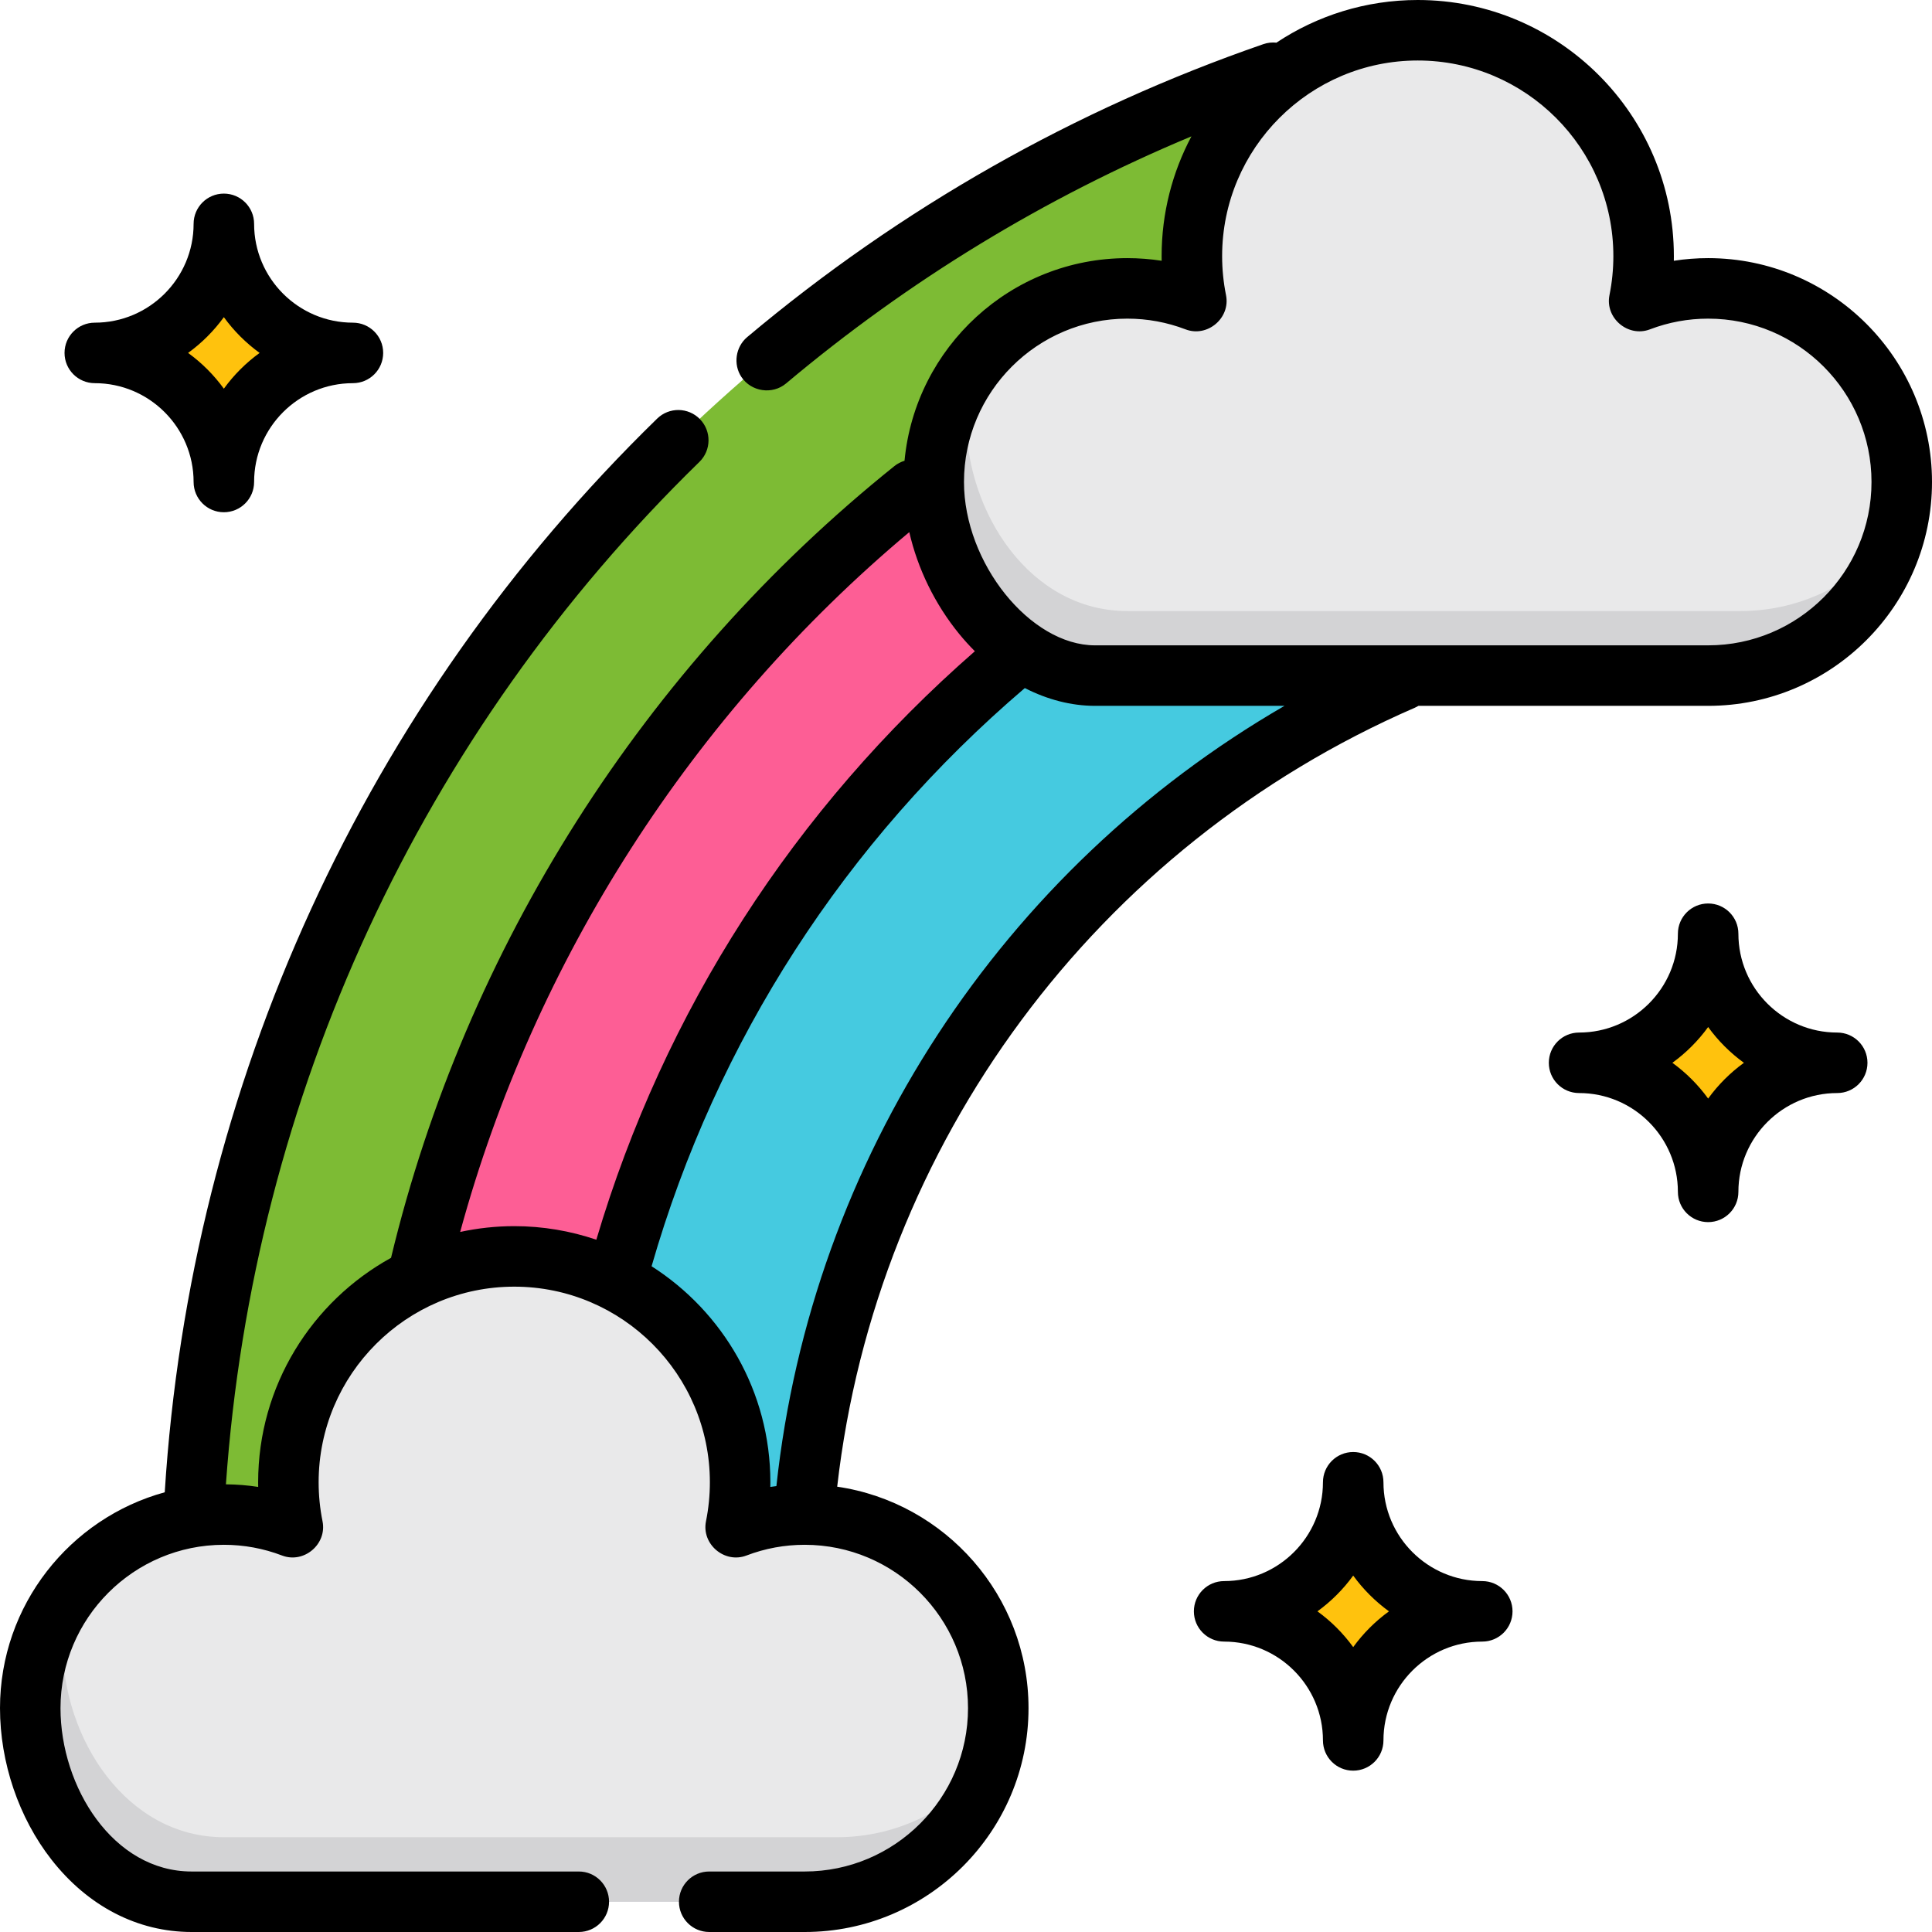 <?xml version="1.0" encoding="iso-8859-1"?>
<!-- Uploaded to: SVG Repo, www.svgrepo.com, Generator: SVG Repo Mixer Tools -->
<svg height="800px" width="800px" version="1.1" id="Layer_1" xmlns="http://www.w3.org/2000/svg" xmlns:xlink="http://www.w3.org/1999/xlink" 
	 viewBox="0 0 512 512" xml:space="preserve">
<path style="fill:#7DBB34;" d="M49.704,423.441h162.472c0-110.428,67.531-205.072,163.541-244.923V8.017
	C188.602,53.595,49.704,222.297,49.704,423.441z"/>
<path style="fill:#FD5E95;" d="M101.01,423.441h111.165c0-110.428,67.531-205.072,163.541-244.923V61.061
	C217.248,105.374,101.01,250.831,101.01,423.441z"/>
<path style="fill:#45CAE0;" d="M152.317,423.441h59.858c0-110.428,67.531-205.072,163.541-244.923v-63.815
	C245.99,157.346,152.317,279.446,152.317,423.441z"/>
<path style="fill:#E9E9EA;" d="M452.676,76.426c-6.447,0-12.61,1.2-18.293,3.37c0.779-3.853,1.191-7.839,1.191-11.921
	c0-33.059-26.799-59.858-59.858-59.858s-59.858,26.799-59.858,59.858c0,4.082,0.412,8.068,1.191,11.921
	c-5.683-2.171-11.847-3.37-18.293-3.37c-28.336,0-51.307,22.971-51.307,51.307c0,25.422,17.102,51.307,42.756,51.307l0,0h162.472
	c28.336,0,51.307-22.971,51.307-51.307S481.013,76.426,452.676,76.426z"/>
<path style="fill:#D3D3D5;" d="M461.228,161.937H298.756c-25.653,0-42.756-25.885-42.756-51.307c0-4.849,0.687-9.533,1.944-13.98
	c-6.58,8.626-10.495,19.395-10.495,31.082c0,25.422,17.102,51.307,42.756,51.307h162.472c23.488,0,43.274-15.789,49.363-37.327
	C492.666,154.002,477.877,161.937,461.228,161.937z"/>
<path style="fill:#E9E9EA;" d="M213.244,401.37c-6.447,0-12.61,1.2-18.293,3.37c0.779-3.853,1.191-7.839,1.191-11.921
	c0-33.059-26.799-59.858-59.858-59.858s-59.858,26.799-59.858,59.858c0,4.082,0.412,8.068,1.191,11.921
	c-5.683-2.171-11.847-3.37-18.293-3.37c-28.336,0-51.307,22.97-51.307,51.307c0,25.421,17.102,51.307,42.756,51.307l0,0h162.472
	c28.336,0,51.307-22.971,51.307-51.307C264.551,424.34,241.581,401.37,213.244,401.37z"/>
<path style="fill:#D3D3D5;" d="M221.795,486.881H59.324c-25.653,0-42.756-25.885-42.756-51.307c0-4.849,0.687-9.533,1.944-13.98
	c-6.58,8.626-10.495,19.395-10.495,31.082c0,25.421,17.102,51.307,42.756,51.307h162.472c23.488,0,43.274-15.789,49.363-37.327
	C253.234,478.946,238.445,486.881,221.795,486.881z"/>
<g>
	<path style="fill:#FFC20D;" d="M452.676,247.449c0,18.891,15.314,34.205,34.205,34.205c-18.891,0-34.205,15.314-34.205,34.205
		c0-18.891-15.314-34.205-34.205-34.205C437.362,281.653,452.676,266.339,452.676,247.449z"/>
	<path style="fill:#FFC20D;" d="M358.614,392.818c0,18.891,15.314,34.205,34.205,34.205c-18.891,0-34.205,15.314-34.205,34.205
		c0-18.891-15.314-34.205-34.205-34.205C343.3,427.023,358.614,411.709,358.614,392.818z"/>
	<path style="fill:#FFC20D;" d="M59.324,59.324c0,18.891,15.314,34.205,34.205,34.205c-18.891,0-34.205,15.314-34.205,34.205
		c0-18.891-15.314-34.205-34.205-34.205C44.01,93.528,59.324,78.214,59.324,59.324z"/>
</g>
<path d="M374.957,187.549c0.33-0.143,0.639-0.312,0.94-0.493h76.78c32.711,0,59.324-26.612,59.324-59.324
	s-26.612-59.324-59.324-59.324c-3.062,0-6.1,0.234-9.096,0.697c0.007-0.41,0.011-0.822,0.011-1.231
	C443.591,30.449,413.142,0,375.716,0c-13.835,0-26.71,4.17-37.452,11.306c-1.132-0.119-2.306-0.006-3.453,0.391
	c-50.066,17.318-96.094,43.441-136.802,77.641c-3.077,2.585-3.753,7.21-1.53,10.562c2.609,3.934,8.225,4.753,11.843,1.713
	c32.517-27.318,68.565-49.263,107.421-65.477c-5.037,9.479-7.902,20.278-7.902,31.739c0,0.41,0.003,0.822,0.011,1.231
	c-2.996-0.463-6.034-0.697-9.096-0.697c-30.814,0-56.208,23.618-59.05,53.701c-0.952,0.289-1.867,0.755-2.69,1.415
	c-66.301,53.175-113.643,127.661-133.388,209.813c-20.974,11.561-35.218,33.886-35.218,59.48c0,0.41,0.003,0.822,0.011,1.231
	c-2.819-0.436-5.675-0.661-8.552-0.687c7.234-102.945,51.625-198.953,125.476-270.948c3.17-3.091,3.234-8.166,0.144-11.336
	c-3.091-3.171-8.167-3.236-11.337-0.144C96.704,186.435,50.458,287.372,43.658,395.468C18.526,402.358,0,425.388,0,452.676
	c0,14.414,4.966,29.039,13.624,40.122C23.298,505.18,36.49,512,50.772,512h102.614c4.427,0,8.017-3.588,8.017-8.017
	s-3.589-8.017-8.017-8.017H50.772c-20.78,0-34.739-22.384-34.739-43.29c0-23.871,19.42-43.29,43.29-43.29
	c5.3,0,10.492,0.957,15.433,2.843c5.789,2.207,11.946-3.001,10.718-9.077c-0.684-3.387-1.031-6.864-1.031-10.334
	c0-28.585,23.256-51.841,51.841-51.841s51.841,23.256,51.841,51.841c0,3.47-0.347,6.947-1.031,10.334
	c-1.228,6.077,4.928,11.284,10.718,9.077c4.94-1.888,10.133-2.843,15.433-2.843c23.871,0,43.29,19.42,43.29,43.29
	c0,23.871-19.42,43.29-43.29,43.29h-25.298c-4.427,0-8.017,3.588-8.017,8.017s3.589,8.017,8.017,8.017h25.298
	c32.711,0,59.324-26.612,59.324-59.324c0-29.783-22.064-54.502-50.703-58.69C232.246,303.018,290.546,224.21,374.957,187.549z
	 M298.756,84.443c5.3,0,10.492,0.957,15.433,2.843c5.789,2.209,11.945-3.003,10.718-9.077c-0.684-3.387-1.031-6.864-1.031-10.334
	c0-28.585,23.256-51.841,51.841-51.841c28.585,0,51.841,23.256,51.841,51.841c0,3.47-0.347,6.947-1.031,10.334
	c-1.228,6.078,4.928,11.282,10.718,9.077c4.94-1.888,10.133-2.843,15.433-2.843c23.871,0,43.29,19.42,43.29,43.29
	s-19.42,43.29-43.29,43.29H290.205c-17.207,0-34.739-21.847-34.739-43.29C255.466,103.862,274.885,84.443,298.756,84.443z
	 M121.949,326.481c19.644-71.993,61.476-137.241,119.021-185.463c2.22,9.682,6.776,19.081,13.221,26.972
	c1.33,1.628,2.722,3.156,4.161,4.593c-47.863,41.766-82.374,95.443-100.316,155.956c-6.833-2.318-14.145-3.596-21.752-3.596
	C131.366,324.944,126.573,325.482,121.949,326.481z M205.753,393.833c-0.537,0.068-1.072,0.135-1.607,0.217
	c0.007-0.41,0.011-0.822,0.011-1.231c0-24.039-12.573-45.185-31.479-57.248c17.186-59.733,51.293-112.583,98.913-153.229
	c5.98,3.066,12.31,4.714,18.613,4.714h50.205C265.589,230.381,215.127,306.978,205.753,393.833z"/>
<path d="M486.881,273.637c-14.44,0-26.188-11.747-26.188-26.188c0-4.428-3.589-8.017-8.017-8.017c-4.427,0-8.017,3.588-8.017,8.017
	c0,14.441-11.748,26.188-26.188,26.188c-4.427,0-8.017,3.588-8.017,8.017s3.589,8.017,8.017,8.017
	c14.44,0,26.188,11.747,26.188,26.188c0,4.428,3.589,8.017,8.017,8.017c4.427,0,8.017-3.588,8.017-8.017
	c0-14.441,11.748-26.188,26.188-26.188c4.427,0,8.017-3.588,8.017-8.017S491.308,273.637,486.881,273.637z M452.676,291.131
	c-2.637-3.636-5.84-6.841-9.478-9.478c3.636-2.637,6.841-5.841,9.478-9.478c2.637,3.636,5.84,6.841,9.478,9.478
	C458.517,284.29,455.313,287.495,452.676,291.131z"/>
<path d="M392.818,419.006c-14.44,0-26.188-11.747-26.188-26.188c0-4.428-3.589-8.017-8.017-8.017c-4.427,0-8.017,3.588-8.017,8.017
	c0,14.441-11.748,26.188-26.188,26.188c-4.427,0-8.017,3.588-8.017,8.017s3.589,8.017,8.017,8.017
	c14.44,0,26.188,11.747,26.188,26.188c0,4.428,3.589,8.017,8.017,8.017c4.427,0,8.017-3.588,8.017-8.017
	c0-14.441,11.748-26.188,26.188-26.188c4.427,0,8.017-3.588,8.017-8.017S397.246,419.006,392.818,419.006z M358.614,436.501
	c-2.637-3.636-5.84-6.841-9.478-9.478c3.636-2.637,6.841-5.841,9.478-9.478c2.637,3.636,5.84,6.841,9.478,9.478
	C364.454,429.66,361.251,432.864,358.614,436.501z"/>
<path d="M25.119,101.545c14.44,0,26.188,11.747,26.188,26.188c0,4.428,3.589,8.017,8.017,8.017s8.017-3.588,8.017-8.017
	c0-14.441,11.748-26.188,26.188-26.188c4.427,0,8.017-3.588,8.017-8.017c0-4.428-3.589-8.017-8.017-8.017
	c-14.44,0-26.188-11.747-26.188-26.188c0-4.428-3.589-8.017-8.017-8.017s-8.017,3.588-8.017,8.017
	c0,14.441-11.748,26.188-26.188,26.188c-4.427,0-8.017,3.588-8.017,8.017C17.102,97.957,20.692,101.545,25.119,101.545z
	 M59.324,84.05c2.637,3.636,5.84,6.841,9.478,9.478c-3.636,2.637-6.841,5.841-9.478,9.478c-2.637-3.636-5.84-6.841-9.478-9.478
	C53.483,90.891,56.687,87.687,59.324,84.05z"/>
</svg>